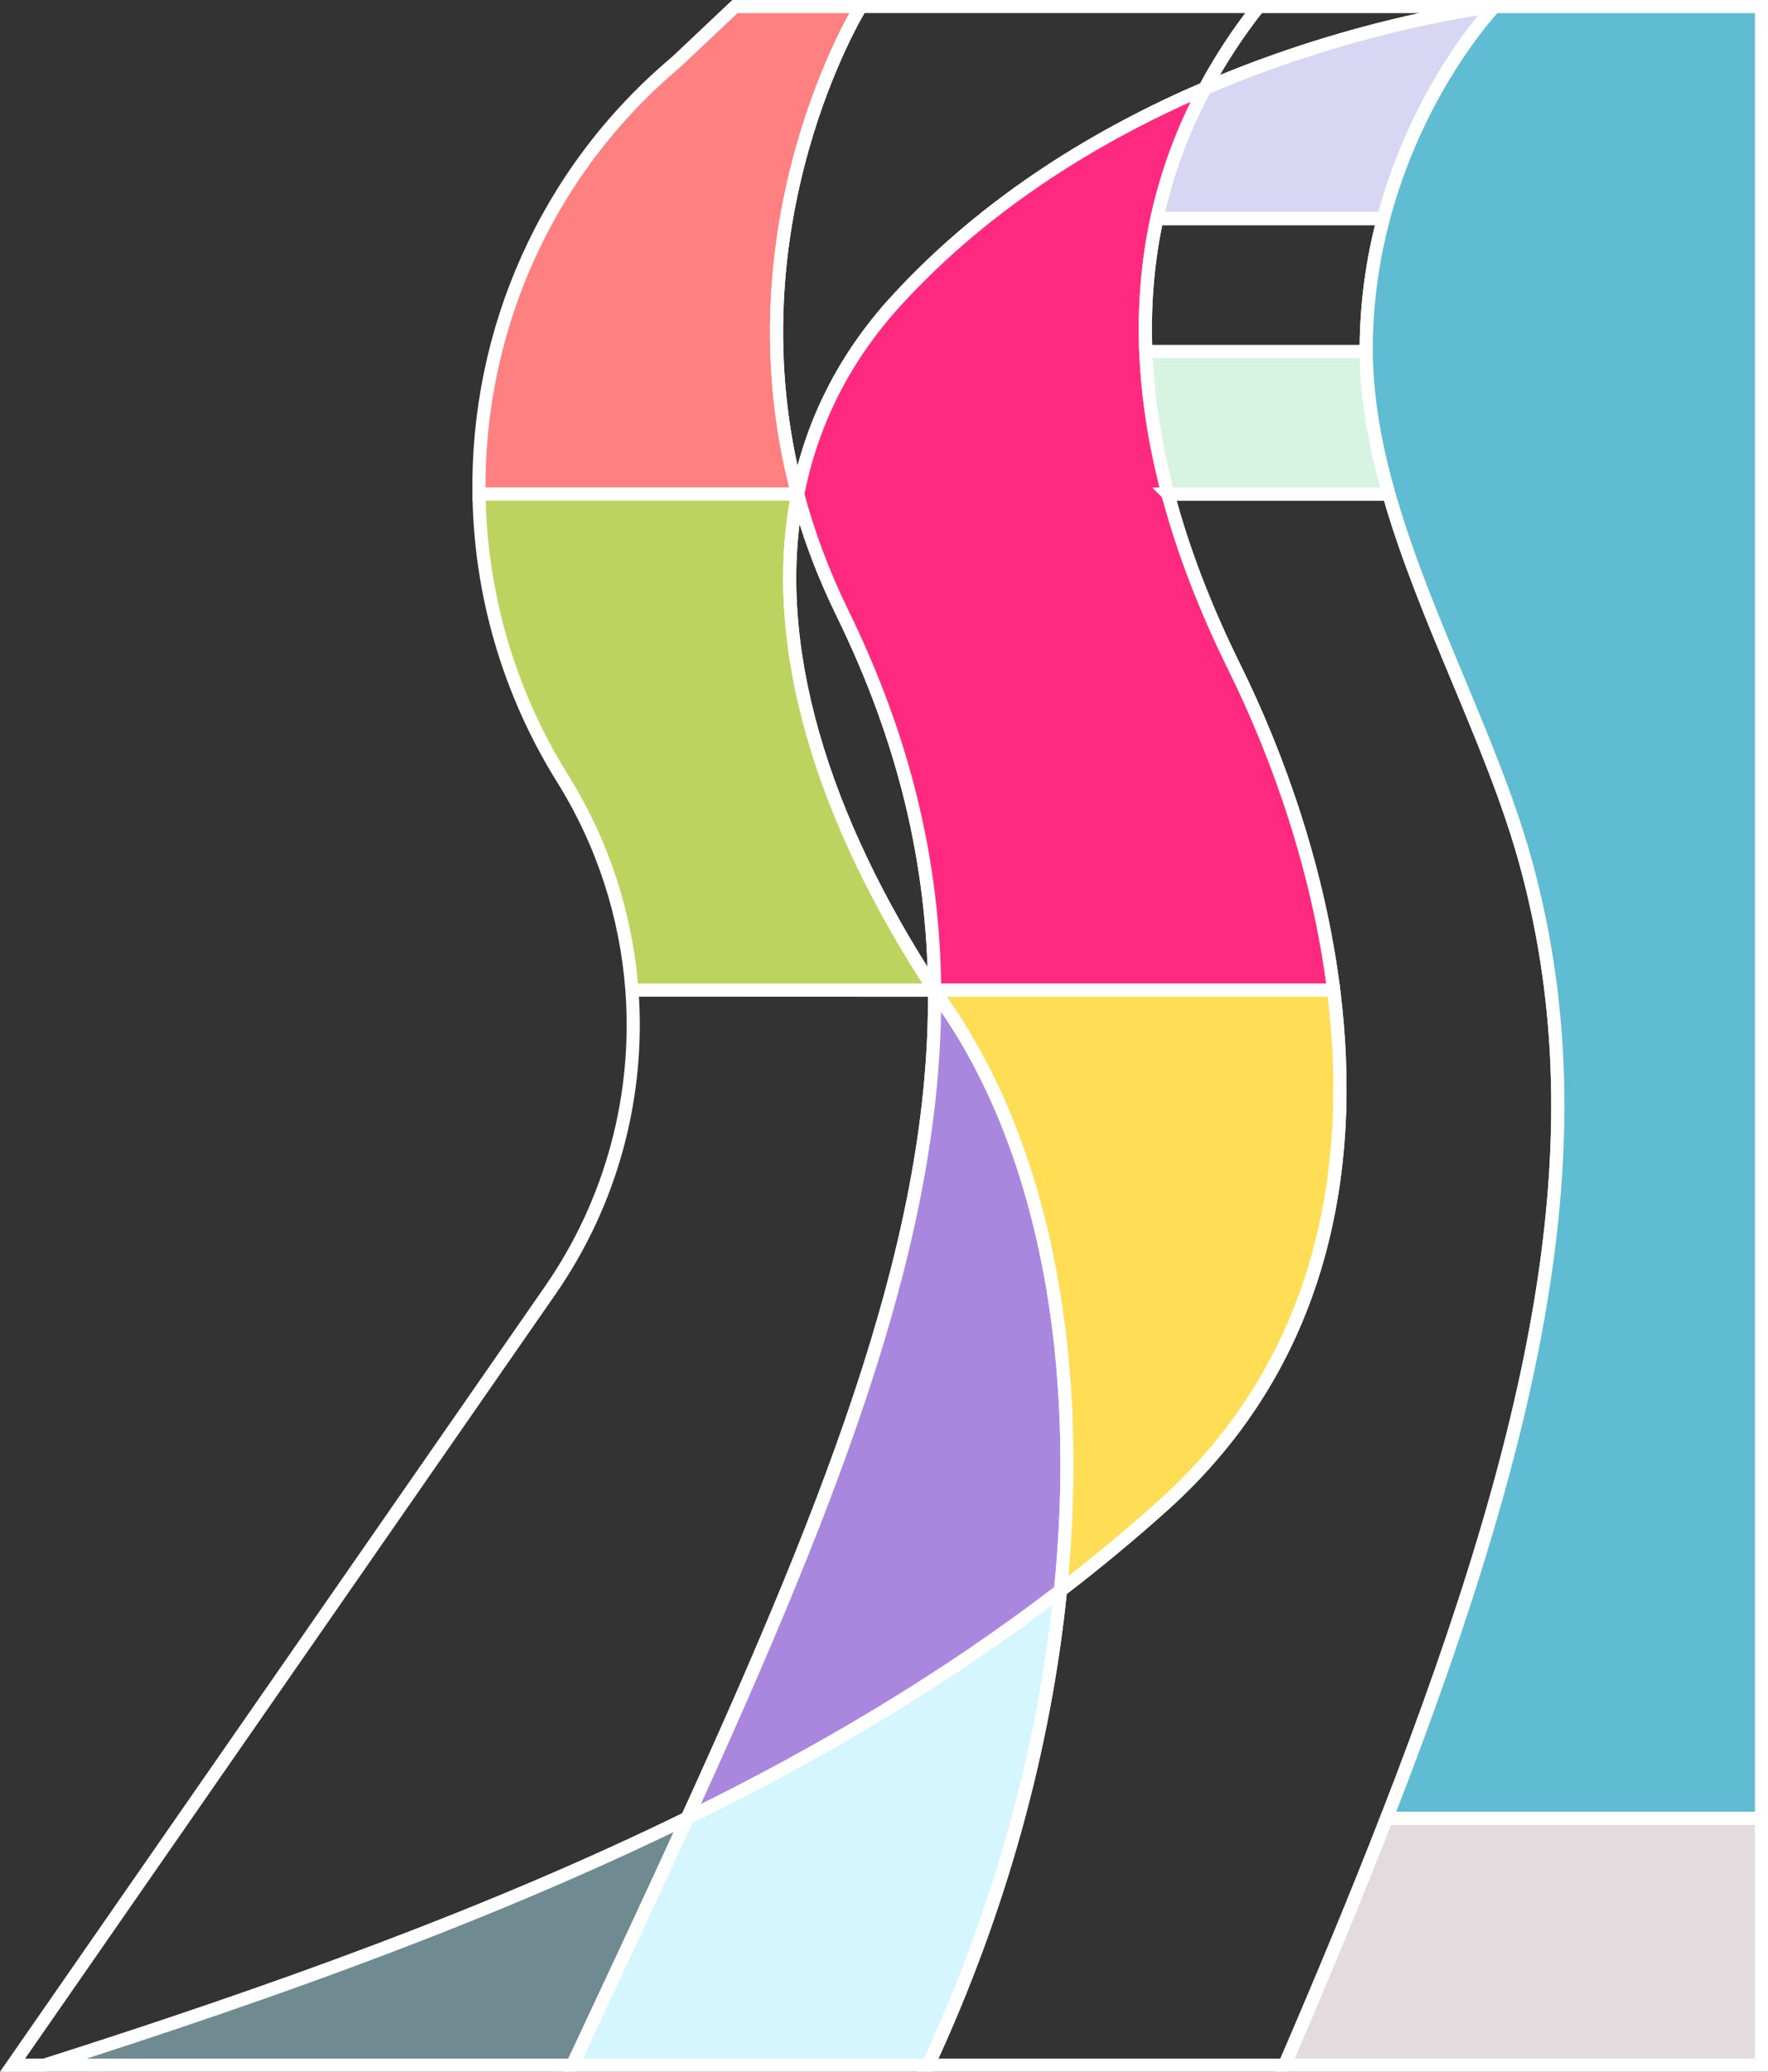 <?xml version="1.0" encoding="UTF-8"?><svg id="_레이어_2" xmlns="http://www.w3.org/2000/svg" viewBox="0 0 269.52 315.73"><rect x="0" y="0" width="269.52" height="315.73" fill="#333333" stroke="none"/><g id="_레이어_1-2"><path d="M131.21,1h-19.18l-8.93,8.43c-20.03,16.83-30.44,41.24-30.08,65.88h48.58C110.63,34.13,131.21,1,131.21,1Z" style="fill:#ff8080; stroke:#fff; stroke-linecap:square; stroke-miterlimit:10; stroke-width:2px;"/><path d="M96.33,150.89c1.2,15.92-2.98,32.12-12.46,45.77L1.91,314.73h4.91c35.04-11.17,67.99-22.99,97.94-37.64,23.17-50.76,38.01-89.54,37.7-126.18l-46.14-.02Z" style="fill:none; stroke:#fff; stroke-linecap:square; stroke-miterlimit:10; stroke-width:2px;"/><path d="M96.33,150.89c-.84-11.2-4.35-22.27-10.54-32.2h0c-8.39-13.45-12.56-28.46-12.77-43.39h48.58s0,0,0,.01c-4.51,23.01,3.78,49.51,20.87,75.57h-46.14Z" style="fill:#bcd35f; stroke:#fff; stroke-linecap:square; stroke-miterlimit:10; stroke-width:2px;"/><path d="M142.47,150.89s0,.01,0,.02h.01s0-.01-.01-.02Z" style="fill:none; stroke:#fff; stroke-linecap:square; stroke-miterlimit:10; stroke-width:2px;"/><path d="M144.42,153.82c-.66-.97-1.3-1.94-1.94-2.91h-.01c.31,36.64-14.54,75.42-37.7,126.18,20.46-10.01,39.52-21.34,56.9-34.68,3.52-34.75-2.33-66.72-17.24-88.59Z" style="fill:#aa87de; stroke:#fff; stroke-linecap:square; stroke-miterlimit:10; stroke-width:2px;"/><path d="M121.6,75.3h0,0s0,0,0,.01c2.1-10.71,6.96-20.66,15-29.45,14.08-15.39,31.36-25.63,47.08-32.39,2.27-4.25,4.98-8.41,8.18-12.48h-60.65s-20.58,33.13-9.61,74.3Z" style="fill:none; stroke:#fff; stroke-linecap:square; stroke-miterlimit:10; stroke-width:2px;"/><path d="M6.82,314.73h80.44c6.23-13.29,12.09-25.79,17.5-37.64-29.96,14.65-62.91,26.47-97.94,37.64Z" style="fill:#6f8a91; stroke:#fff; stroke-linecap:square; stroke-miterlimit:10; stroke-width:2px;"/><path d="M227.82,1h-35.96c-3.2,4.06-5.91,8.23-8.18,12.48C207.55,3.22,227.82,1,227.82,1Z" style="fill:none; stroke:#fff; stroke-linecap:square; stroke-miterlimit:10; stroke-width:2px;"/><path d="M104.77,277.09c-5.41,11.85-11.27,24.36-17.5,37.64h54.23c11.1-23.88,17.79-48.75,20.17-72.33-17.37,13.34-36.43,24.68-56.9,34.68Z" style="fill:#d5f6ff; stroke:#fff; stroke-linecap:square; stroke-miterlimit:10; stroke-width:2px;"/><path d="M121.6,75.32c-4.51,23.01,3.78,49.51,20.87,75.57-.17-19.3-4.53-38.01-14.11-57.56-2.99-6.12-5.2-12.14-6.76-18.01Z" style="fill:none; stroke:#fff; stroke-linecap:square; stroke-miterlimit:10; stroke-width:2px;"/><path d="M136.61,45.86c-8.04,8.79-12.9,18.75-15,29.45,1.56,5.86,3.77,11.89,6.76,18.01,9.57,19.56,13.94,38.26,14.11,57.56,0,0,0,.01.01.02h60.83c-2.27-18.09-8.31-35.4-15.17-49.28-4.36-8.82-7.77-17.62-10.08-26.32h0,0c-3.82-14.38-4.62-28.49-1.7-41.99h0,0c1.47-6.78,3.89-13.41,7.32-19.84-15.72,6.76-33,16.99-47.08,32.39Z" style="fill:#ff2a7f; stroke:#fff; stroke-linecap:square; stroke-miterlimit:10; stroke-width:2px;"/><path d="M144.42,153.82c14.92,21.88,20.76,53.84,17.24,88.59,5.41-4.15,10.66-8.49,15.74-13.06,24.15-21.74,29.37-50.98,25.91-78.44h-60.83c.64.97,1.28,1.94,1.94,2.91Z" style="fill:#fd5; stroke:#fff; stroke-linecap:square; stroke-miterlimit:10; stroke-width:2px;"/><path d="M178.06,75.3c2.31,8.71,5.72,17.51,10.08,26.32,6.86,13.88,12.9,31.2,15.17,49.28h0,0c3.45,27.46-1.76,56.71-25.91,78.44-5.07,4.57-10.33,8.9-15.74,13.06-2.39,23.58-9.08,48.45-20.17,72.33h54.35c5.75-13.32,10.94-25.82,15.54-37.64h-.14.14c24.3-62.36,32.31-105.43,21.14-145.87-4.99-18.06-15.37-36.89-20.79-55.92h-33.67Z" style="fill:none; stroke:#fff; stroke-linecap:square; stroke-miterlimit:10; stroke-width:2px;"/><path d="M210.89,33.31c5.34-20.17,16.93-32.31,16.93-32.31,0,0-20.27,2.22-44.13,12.48-3.44,6.43-5.86,13.05-7.32,19.84h34.53Z" style="fill:#d7d7f4; stroke:#fff; stroke-linecap:square; stroke-linejoin:round; stroke-width:2px;"/><path d="M176.36,33.31c-1.43,6.62-1.97,13.39-1.69,20.27h33.6c0-.58,0-1.17.01-1.75.14-6.73,1.14-12.93,2.61-18.52h-34.53Z" style="fill:none; stroke:#fff; stroke-linecap:square; stroke-miterlimit:10; stroke-width:2px;"/><path d="M211.73,75.3c-2.06-7.22-3.4-14.47-3.46-21.72h-33.6c.29,7.14,1.45,14.4,3.39,21.72h33.67Z" style="fill:#d7f4e3; stroke:#fff; stroke-linecap:square; stroke-miterlimit:10; stroke-width:2px;"/><path d="M195.84,314.73h72.68v-37.64h-57.14c-4.6,11.82-9.79,24.32-15.54,37.64Z" style="fill:#e3dbde; stroke:#fff; stroke-linecap:square; stroke-miterlimit:10; stroke-width:2px;"/><path d="M208.27,53.58c0-.58,0-1.17.01-1.75.64-31.02,19.54-50.83,19.54-50.83h40.71v276.1h-57.14c24.3-62.36,32.31-105.43,21.14-145.87-6.88-24.91-24.03-51.3-24.26-77.64" style="fill:#5fbcd3; stroke:#fff; stroke-linecap:square; stroke-miterlimit:10; stroke-width:2px;"/></g></svg>